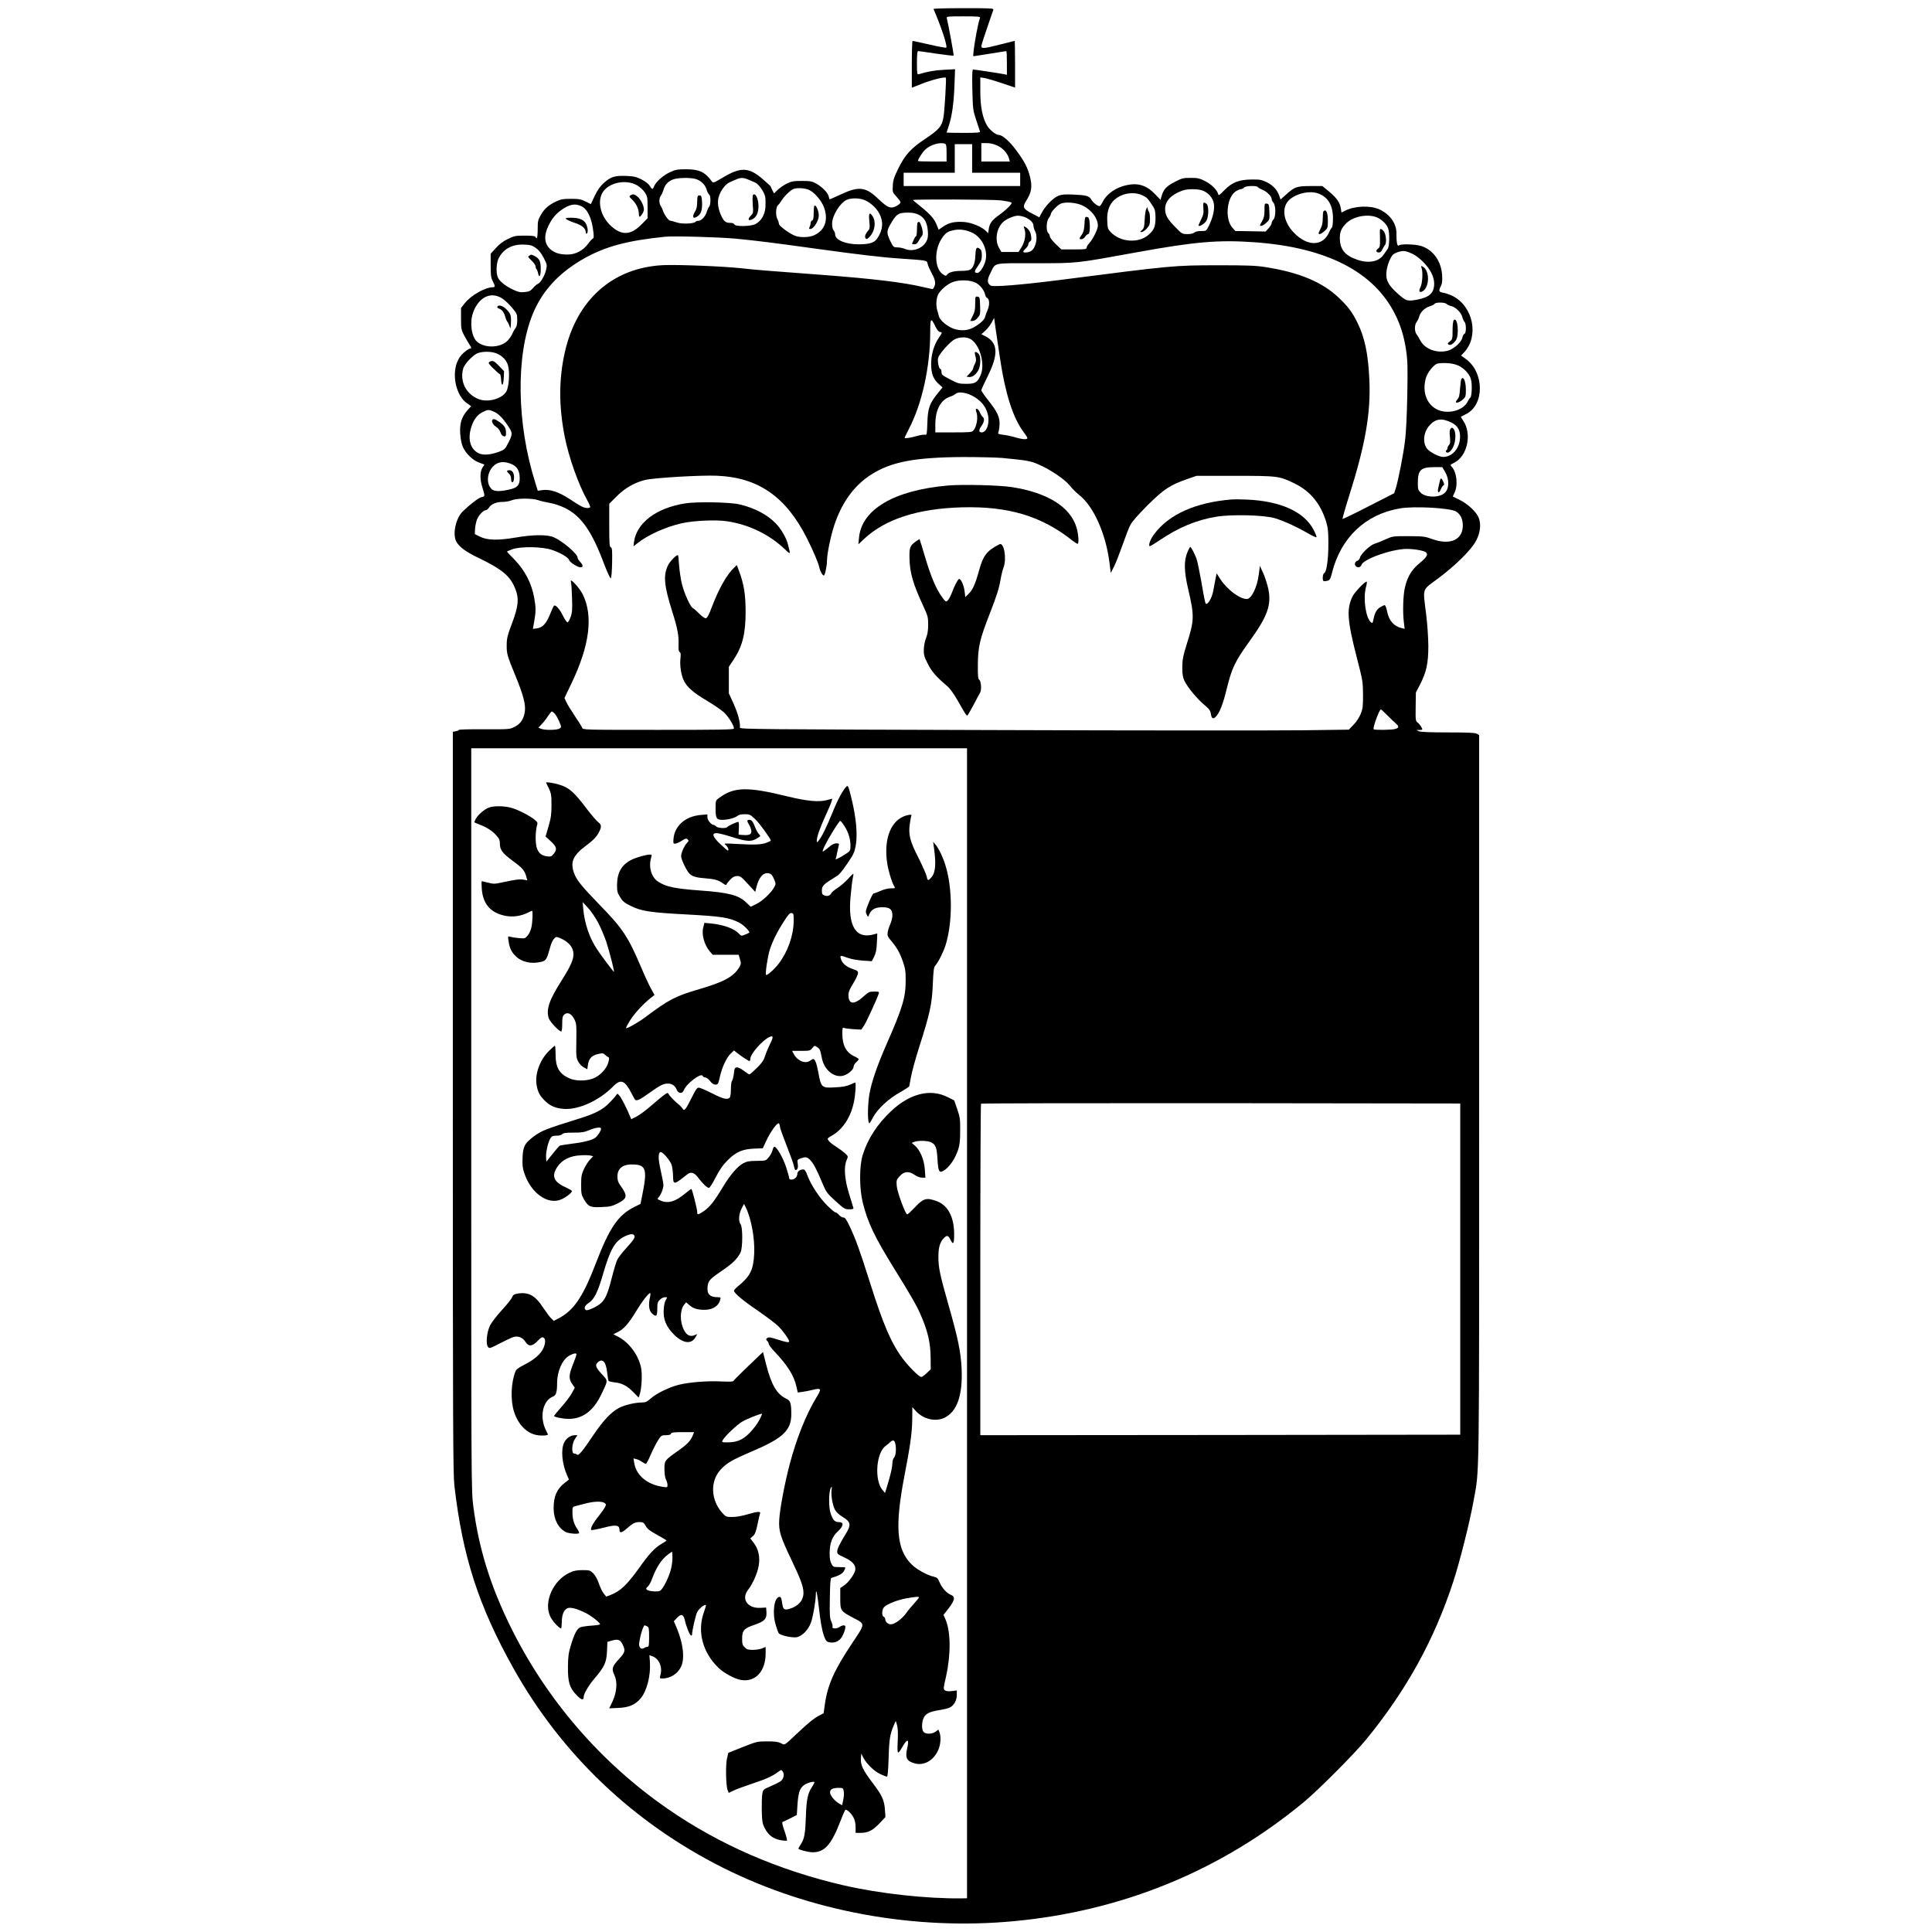 <?xml version="1.0" standalone="no"?>
<!DOCTYPE svg PUBLIC "-//W3C//DTD SVG 20010904//EN"
 "http://www.w3.org/TR/2001/REC-SVG-20010904/DTD/svg10.dtd">
<svg version="1.0" xmlns="http://www.w3.org/2000/svg"
 width="1890pt" height="1890pt" viewBox="0 0 1890 1890"
 preserveAspectRatio="xMidYMid meet">
<g transform="translate(0,1890) scale(0.1,-0.1)"
fill="#000000" stroke="none">
<path d="M9132 18812 c71 -161 139 -365 125 -378 -4 -4 -77 10 -164 30 -87 20
-161 36 -165 36 -5 0 -8 -103 -8 -229 l0 -229 102 40 c94 37 222 69 231 57 6
-7 -12 -319 -23 -383 -14 -89 -43 -124 -174 -211 -145 -96 -202 -159 -268
-293 -42 -86 -52 -115 -54 -168 -4 -63 -3 -66 36 -108 22 -24 40 -48 40 -54 0
-18 -57 -52 -88 -52 -33 0 -60 18 -144 97 -111 104 -181 111 -346 34 -61 -28
-113 -51 -115 -51 -2 0 -7 12 -10 28 -7 35 -62 92 -122 126 -42 23 -59 26
-142 26 -81 0 -101 -4 -146 -26 -29 -14 -68 -42 -89 -61 l-36 -35 -16 31 c-9
17 -16 33 -16 36 0 3 -36 36 -80 74 -134 116 -214 119 -389 14 -90 -53 -95
-55 -108 -37 -65 91 -125 119 -253 118 -82 0 -104 -4 -155 -28 -66 -30 -137
-93 -156 -138 -14 -35 -19 -35 -44 5 -12 20 -43 43 -80 62 -50 25 -74 31 -149
34 -113 4 -151 -8 -217 -67 -39 -35 -62 -68 -91 -128 l-38 -81 -52 26 c-45 22
-66 26 -143 26 -76 0 -99 -4 -145 -26 -74 -35 -115 -71 -150 -133 -27 -46 -30
-60 -30 -138 0 -49 -4 -88 -9 -88 -5 0 -11 6 -13 13 -3 8 -33 12 -104 12 -92
0 -104 -2 -166 -33 -44 -21 -84 -51 -117 -88 l-51 -56 0 -114 c0 -95 3 -122
20 -154 25 -48 25 -60 2 -60 -76 0 -215 -79 -276 -157 l-36 -46 0 -104 c0 -95
2 -108 29 -161 17 -31 39 -70 50 -87 24 -35 26 -45 7 -45 -7 0 -34 -18 -59
-40 -32 -29 -52 -57 -67 -98 -50 -133 -4 -324 96 -395 l43 -30 -39 -44 c-55
-63 -74 -126 -68 -227 4 -51 13 -98 26 -128 29 -66 99 -132 160 -154 l51 -18
-20 -32 c-25 -41 -25 -114 1 -196 26 -82 25 -84 -9 -91 -27 -6 -104 -63 -182
-138 -69 -65 -104 -222 -66 -295 28 -54 94 -103 225 -165 227 -110 306 -176
354 -302 37 -93 29 -169 -32 -332 -46 -122 -53 -150 -53 -215 -1 -86 4 -102
85 -300 75 -182 101 -278 93 -345 -9 -76 -41 -126 -100 -155 -50 -25 -52 -25
-297 -24 -137 1 -248 -2 -248 -6 0 -4 -13 -10 -30 -13 l-30 -6 0 -3620 c0
-3191 2 -3635 15 -3753 80 -695 237 -1179 577 -1787 473 -845 1175 -1513 2052
-1953 852 -427 1869 -614 2846 -522 1064 100 2027 496 2835 1165 139 115 493
470 607 609 395 482 669 977 856 1551 61 186 160 578 196 779 60 333 56 53 56
3937 l0 3562 -22 13 c-17 10 -90 13 -283 13 -176 0 -268 4 -285 12 l-25 12 32
0 c31 1 32 1 18 28 -8 15 -24 35 -36 44 -21 16 -22 23 -20 155 l2 139 40 77
c63 123 82 208 82 378 -1 87 -9 213 -22 315 -32 262 -44 226 117 346 169 126
324 279 371 367 42 80 52 161 27 226 -22 58 -106 136 -189 177 l-65 32 19 41
c33 72 19 196 -27 247 -20 22 -20 21 23 43 129 65 175 283 86 412 -13 20 -23
37 -21 38 2 0 26 13 53 27 180 92 175 411 -9 540 l-43 31 30 31 c148 159 89
450 -113 552 -26 13 -67 27 -89 31 -46 7 -50 18 -25 66 12 24 15 50 12 105 -9
141 -90 252 -210 288 -59 17 -199 20 -215 4 -14 -14 -23 36 -22 113 3 100 -64
194 -170 241 -88 39 -239 33 -332 -14 l-36 -18 -6 39 c-7 57 -41 104 -115 166
l-66 54 -113 0 c-135 0 -159 -8 -238 -80 l-58 -52 -12 36 c-20 58 -61 103
-122 133 -51 25 -69 28 -148 27 -124 -1 -191 -27 -267 -104 -51 -52 -57 -56
-62 -36 -10 39 -66 94 -128 125 -53 27 -72 31 -141 31 -73 0 -85 -3 -157 -41
-82 -42 -109 -73 -128 -142 l-9 -32 -56 58 c-81 84 -163 110 -275 86 -102 -21
-194 -84 -233 -160 -10 -21 -23 -40 -29 -44 -14 -9 -66 30 -86 65 -21 34 -46
41 -178 47 -77 3 -109 1 -142 -12 -49 -19 -127 -98 -163 -166 l-24 -45 -68 36
c-92 47 -99 63 -60 126 53 83 62 139 36 239 -22 87 -59 156 -136 258 -65 87
-134 147 -168 147 -29 0 -90 49 -116 93 -44 76 -65 184 -65 335 l0 135 43 -7
c23 -4 99 -26 170 -50 l127 -43 0 229 c0 125 -2 228 -4 228 -2 0 -65 -16 -140
-35 -157 -40 -186 -43 -186 -17 0 9 25 89 56 177 30 88 58 168 61 178 5 16
-13 17 -292 17 -163 0 -295 -3 -293 -8z m455 -87 c-24 -60 -77 -375 -64 -375
3 0 76 11 161 25 85 14 157 25 160 25 4 0 6 -52 6 -116 l0 -116 -27 6 c-40 8
-289 46 -303 46 -9 0 -11 -49 -8 -197 5 -191 6 -202 38 -298 18 -55 35 -106
37 -112 4 -10 -32 -13 -161 -13 -91 0 -166 2 -166 3 0 2 9 30 20 62 32 93 50
219 57 394 l6 164 -109 -6 c-93 -5 -162 -17 -246 -43 -16 -5 -18 5 -18 110 0
86 3 116 13 116 6 0 86 -11 177 -25 90 -13 167 -22 169 -19 4 4 -51 304 -67
367 -4 16 9 17 163 17 143 0 166 -2 162 -15z m-343 -1231 c13 -5 16 -23 16
-90 l0 -84 -140 0 c-77 0 -140 2 -140 5 0 18 43 85 73 113 48 46 144 74 191
56z m512 -18 c55 -25 99 -74 114 -125 l9 -31 -140 0 -139 0 0 90 0 90 53 0
c34 0 70 -9 103 -24z m-246 -126 l0 -140 235 0 235 0 0 -65 0 -65 -570 0 -570
0 0 65 0 65 250 0 250 0 0 140 0 140 85 0 85 0 0 -140z m-2708 -200 c54 -15
96 -55 110 -103 7 -23 18 -46 25 -50 17 -10 17 -101 0 -119 -7 -7 -18 -32 -25
-55 -13 -43 -52 -83 -81 -83 -10 0 -22 -5 -27 -10 -20 -20 -135 -23 -184 -6
-25 9 -52 16 -61 16 -18 0 -61 59 -74 100 -4 14 -14 34 -21 45 -18 26 -18 76
1 101 8 10 19 36 25 56 14 51 47 86 95 103 47 17 165 19 217 5z m516 -6 c21
-9 51 -22 68 -29 36 -15 91 -93 100 -142 3 -18 4 -62 2 -98 -5 -76 -42 -139
-98 -167 -47 -24 -198 -26 -206 -3 -4 10 -20 15 -44 15 -43 0 -61 16 -89 80
-27 64 -34 121 -21 171 17 62 65 127 108 146 21 9 51 22 67 29 40 18 69 17
113 -2z m-1084 -58 c26 -15 59 -46 74 -68 25 -39 27 -49 27 -147 l0 -106 -56
-57 c-106 -109 -195 -115 -299 -21 -101 90 -139 233 -88 325 57 102 231 139
342 74z m6071 -16 c4 -6 24 -18 46 -27 42 -16 89 -64 89 -90 0 -9 8 -25 17
-36 25 -27 25 -137 1 -164 -10 -11 -18 -27 -18 -36 0 -9 -13 -31 -29 -49 l-30
-33 -148 3 -148 2 -27 30 c-79 86 -58 304 34 360 18 11 40 20 49 20 9 0 22 7
29 15 15 18 125 21 135 5z m-4386 -30 c53 -27 116 -102 141 -166 46 -124 11
-226 -95 -275 -49 -23 -142 -25 -191 -4 -56 23 -154 96 -154 115 0 9 -7 32
-16 49 -19 38 -14 119 8 135 8 6 23 27 35 46 23 38 76 91 108 108 33 18 122
14 164 -8z m3836 -1 c60 -17 112 -74 120 -133 9 -56 -11 -138 -50 -217 -25
-49 -25 -49 -76 -49 -31 0 -56 -6 -65 -15 -10 -9 -35 -15 -67 -15 -52 0 -54 1
-119 68 -78 79 -100 118 -100 178 0 78 59 140 170 180 46 16 134 18 187 3z
m1136 -30 c99 -34 149 -115 149 -246 0 -45 -5 -85 -10 -88 -6 -4 -17 -23 -26
-43 -59 -143 -212 -147 -346 -9 -111 115 -126 262 -33 333 74 56 188 79 266
53z m-1714 -20 c43 -21 50 -28 100 -104 22 -34 26 -51 27 -115 0 -86 -14 -120
-68 -167 -96 -85 -273 -73 -367 23 -31 32 -34 40 -37 110 -7 124 37 206 133
250 66 31 152 32 212 3z m-2737 -40 c61 -18 131 -78 162 -138 42 -81 36 -158
-19 -242 -29 -44 -76 -59 -186 -59 -125 0 -227 43 -227 96 0 14 -7 32 -15 40
-9 10 -15 34 -15 65 0 79 77 205 145 235 37 16 105 18 155 3z m1350 -9 c52 -7
100 -16 105 -21 11 -11 -49 -71 -130 -129 -62 -45 -85 -77 -92 -129 l-6 -42
-26 25 c-41 39 -136 78 -206 84 -92 7 -148 -5 -204 -42 l-49 -33 -17 43 c-23
60 -62 106 -155 181 -44 35 -80 65 -80 66 0 9 782 6 860 -3z m805 -53 c86 -44
145 -123 145 -196 0 -34 -50 -134 -86 -172 -13 -14 -24 -33 -24 -42 0 -15 -14
-17 -124 -17 l-123 0 -57 54 c-31 30 -56 63 -56 74 0 11 -7 25 -15 32 -23 19
-20 115 5 147 11 14 20 32 20 39 0 20 61 85 95 101 47 21 159 12 220 -20z
m-4908 -4 c61 -28 103 -119 118 -254 6 -46 4 -59 -8 -65 -9 -5 -29 -28 -46
-51 -46 -63 -121 -103 -196 -103 -80 0 -128 15 -170 51 -61 54 -67 134 -19
232 33 68 69 112 123 151 79 57 137 69 198 39z m3303 -85 c55 -29 81 -77 87
-161 3 -47 0 -70 -14 -97 -37 -71 -134 -106 -207 -76 -21 9 -56 16 -77 16 -37
0 -40 2 -69 61 -36 74 -37 97 -5 155 62 110 80 123 175 124 49 0 77 -6 110
-22z m1038 -23 c51 -22 82 -54 82 -84 1 -14 7 -37 15 -51 31 -54 11 -161 -36
-194 -24 -17 -79 -22 -79 -8 0 5 11 19 25 32 14 13 25 31 25 41 0 10 7 22 16
27 13 7 16 19 11 52 -5 41 -26 73 -59 91 -15 8 -16 6 -6 -22 17 -48 5 -123
-28 -176 l-30 -48 -84 0 -84 0 -23 40 c-43 76 -25 192 39 252 32 31 107 63
146 63 18 0 49 -7 70 -15z m3447 -4 c47 -22 89 -64 104 -104 17 -44 14 -179
-4 -202 -8 -11 -25 -35 -38 -54 -46 -71 -147 -91 -259 -52 -123 42 -171 102
-171 215 0 60 18 98 65 144 71 68 216 93 303 53z m-3972 -144 c93 -39 156
-153 142 -256 -8 -61 -56 -141 -84 -141 -33 0 -32 15 7 70 31 44 37 62 37 102
0 38 -5 53 -20 64 -31 23 -40 11 -43 -62 -3 -81 -23 -131 -58 -145 -14 -5 -51
-9 -82 -9 -69 0 -120 -13 -136 -36 -12 -15 -15 -15 -40 1 -89 59 -90 254 -1
370 31 41 52 53 108 64 54 11 110 4 170 -22z m-2303 -62 c198 -19 388 -43 768
-96 435 -60 661 -87 847 -99 262 -18 252 -16 260 -53 4 -18 23 -59 41 -93 40
-72 42 -110 9 -152 -1 -1 -40 7 -86 18 -196 47 -498 83 -984 120 -565 42 -674
51 -805 66 -178 19 -626 37 -765 30 -492 -25 -845 -339 -960 -854 -59 -263
-59 -529 0 -827 41 -204 133 -463 221 -621 19 -33 31 -64 27 -67 -11 -12 -53
-8 -84 9 -17 8 -70 41 -118 73 -103 68 -190 96 -262 87 l-48 -7 -25 81 c-182
573 -191 1242 -24 1649 94 228 258 405 503 543 208 117 420 174 790 212 85 9
538 -4 695 -19z m5075 -35 c702 -51 1165 -288 1373 -705 54 -107 88 -219 108
-356 14 -96 16 -165 11 -434 -4 -195 -12 -369 -22 -445 -16 -133 -65 -383 -90
-465 l-16 -50 -250 -128 c-138 -71 -253 -126 -256 -124 -2 3 27 106 66 229
158 499 212 809 197 1134 -12 255 -45 412 -117 558 -51 103 -92 158 -183 244
-161 153 -388 248 -716 299 -95 15 -176 18 -465 18 -435 -1 -435 -1 -1555
-145 -371 -47 -643 -69 -668 -54 -37 23 -37 58 -2 125 52 103 11 94 433 94
422 0 393 -3 987 105 581 106 809 125 1165 100z m-7034 -55 c30 -21 53 -50 78
-98 33 -65 34 -70 23 -117 -13 -57 -55 -128 -80 -137 -9 -3 -31 -21 -47 -41
-26 -29 -39 -35 -82 -39 -43 -5 -63 0 -115 24 -73 34 -136 85 -149 122 -19 49
-13 147 13 192 49 88 132 131 245 126 61 -2 78 -7 114 -32z m8579 -59 c24 -11
69 -45 100 -76 72 -72 110 -147 110 -214 0 -90 -45 -134 -161 -156 -102 -20
-113 -16 -195 57 -93 84 -119 132 -111 212 5 56 30 127 59 164 18 24 87 47
123 40 17 -3 50 -15 75 -27z m-4275 -282 c43 -22 83 -73 92 -116 3 -15 11 -29
19 -32 24 -9 27 -70 6 -117 -11 -24 -22 -56 -26 -71 -7 -29 -58 -74 -123 -107
-60 -30 -144 -29 -209 4 -61 30 -112 79 -120 114 -3 14 -10 39 -15 55 -14 45
-11 114 7 152 23 48 94 108 151 127 65 22 165 18 218 -9z m-4633 -153 c25 -16
69 -57 97 -91 48 -58 51 -64 51 -119 0 -41 -5 -65 -18 -82 -10 -13 -24 -38
-31 -56 -7 -18 -28 -47 -46 -66 -69 -71 -223 -76 -299 -9 -54 49 -73 187 -38
284 55 152 173 209 284 139z m9240 -55 c8 -7 29 -17 47 -21 41 -9 97 -65 106
-106 4 -18 14 -39 21 -47 19 -18 19 -111 0 -118 -8 -3 -17 -19 -20 -36 -9 -45
-82 -111 -140 -128 -108 -30 -228 14 -272 100 -13 25 -29 51 -35 58 -22 26
-23 91 -2 120 11 15 23 39 26 54 11 43 55 87 100 100 23 7 46 18 50 25 11 18
102 17 119 -1z m-4367 -547 c50 -330 123 -558 220 -694 54 -74 54 -75 30 -81
-14 -3 -56 4 -97 16 -40 12 -96 24 -126 27 -44 5 -52 9 -46 22 4 9 10 42 12
74 5 73 -21 129 -113 244 -36 45 -65 87 -65 95 0 7 27 67 60 133 110 219 104
332 -21 396 l-39 19 39 35 c21 19 49 55 62 80 l24 45 17 -122 c10 -68 29 -198
43 -289z m-635 328 c18 -36 32 -53 47 -55 22 -3 22 -5 -12 -55 -49 -72 -76
-164 -76 -259 0 -93 21 -148 75 -195 l36 -33 -46 -57 c-80 -98 -98 -148 -102
-289 -4 -112 -5 -121 -22 -117 -10 3 -42 -2 -72 -10 -74 -21 -128 -29 -128
-20 0 4 18 42 40 84 131 251 210 612 210 954 0 135 7 142 50 52z m339 -121
c95 -50 153 -251 102 -361 -31 -68 -52 -80 -140 -80 -70 0 -82 4 -158 44 -75
39 -83 46 -83 72 0 16 -4 29 -10 29 -15 0 -31 77 -23 109 11 39 115 156 161
181 44 23 112 26 151 6z m-4638 -141 c59 -21 104 -67 119 -121 19 -69 9 -212
-18 -256 -44 -71 -179 -107 -268 -73 -124 47 -188 173 -153 299 14 49 103 141
150 154 52 15 122 14 170 -3z m9388 -111 c68 -20 135 -84 151 -146 13 -45 8
-166 -6 -177 -5 -3 -19 -24 -30 -46 -27 -49 -89 -84 -165 -92 -181 -18 -295
139 -240 330 16 54 80 134 114 140 50 10 127 6 176 -9z m-4733 -303 c105 -53
163 -138 164 -240 0 -67 -29 -121 -66 -121 -30 0 -31 22 -5 59 29 41 35 75 16
91 -9 7 -22 28 -30 47 -17 40 -50 48 -35 7 21 -53 6 -147 -28 -186 -13 -16
-36 -18 -194 -18 l-178 0 0 79 c0 142 53 241 146 271 21 7 45 19 52 27 23 23
95 16 158 -16z m-4671 -160 c44 -20 84 -61 139 -144 42 -63 42 -76 -6 -168
-26 -51 -34 -59 -85 -78 -82 -31 -159 -37 -203 -14 -75 39 -103 126 -76 233
21 83 60 140 116 168 53 27 63 27 115 3z m9366 -106 c59 -31 83 -71 82 -141
-1 -107 -75 -194 -165 -194 -42 0 -135 49 -160 83 -43 60 -32 159 25 224 60
68 122 76 218 28z m-4396 -345 c246 -24 275 -29 353 -63 115 -49 260 -147 307
-207 22 -28 64 -70 93 -93 140 -110 259 -377 295 -657 l13 -105 31 60 c17 33
54 128 83 210 29 83 63 172 77 198 15 31 76 101 167 192 160 159 221 199 386
257 l95 33 375 0 c423 0 434 -1 589 -77 149 -74 248 -194 303 -368 19 -64 23
-96 23 -220 0 -154 -18 -278 -41 -287 -15 -6 -20 -68 -6 -77 5 -3 21 -2 37 2
24 7 30 16 46 81 87 342 326 569 661 627 142 25 500 5 554 -31 42 -27 64 -74
64 -136 0 -141 -125 -196 -301 -132 -68 25 -86 27 -229 28 -153 0 -156 0 -225
-31 -38 -18 -88 -37 -110 -44 -44 -15 -132 -98 -141 -135 -3 -13 -14 -27 -24
-30 -24 -8 -33 -34 -19 -51 19 -23 49 -16 59 12 22 57 300 154 441 154 73 0
166 -16 187 -32 25 -21 11 -48 -57 -104 -81 -66 -122 -134 -147 -240 -18 -77
-23 -234 -11 -338 l8 -68 -28 7 c-79 19 -126 73 -144 166 -6 32 -17 59 -23 59
-6 0 -26 -9 -44 -20 -35 -21 -55 -59 -67 -123 -6 -32 -9 -36 -23 -25 -52 43
-79 235 -49 346 8 28 11 52 6 52 -19 0 -116 -102 -137 -143 -60 -121 -53 -233
39 -592 60 -232 62 -244 63 -370 0 -114 -2 -137 -23 -189 -14 -35 -42 -78 -70
-106 l-46 -48 -455 -6 c-250 -3 -1591 -3 -2980 2 -2365 7 -2525 8 -2522 24 7
42 -20 143 -62 235 l-46 100 0 130 0 130 44 66 c89 133 120 256 120 472 0 170
-17 273 -64 398 l-22 59 -25 -24 c-71 -66 -150 -204 -218 -383 -28 -75 -47
-111 -59 -113 -10 -2 -36 15 -64 43 -25 26 -54 51 -64 56 -26 14 -84 143 -108
239 -11 47 -23 129 -27 183 -3 53 -8 97 -11 97 -19 0 -76 -59 -96 -98 -49 -98
-40 -200 38 -448 54 -169 67 -241 64 -328 -2 -49 1 -69 11 -75 11 -7 12 -23 7
-67 -7 -69 8 -163 36 -217 31 -61 95 -116 222 -191 64 -38 139 -89 166 -113
44 -40 100 -129 100 -160 0 -11 -138 -13 -739 -13 -738 0 -740 0 -746 21 -4
11 -36 63 -72 115 -35 53 -73 114 -83 136 l-18 40 68 142 c179 373 215 662
110 873 -33 65 -128 167 -115 123 4 -14 9 -86 11 -160 4 -111 1 -144 -13 -184
-10 -27 -23 -51 -30 -54 -7 -2 -28 27 -47 67 -33 65 -70 106 -86 96 -4 -3 -22
-40 -39 -84 -38 -93 -73 -130 -128 -138 l-40 -5 13 73 c17 94 17 136 0 230
-26 146 -92 271 -198 380 -38 38 -68 70 -68 73 0 2 24 13 53 23 82 29 289 26
385 -6 82 -27 162 -74 169 -99 5 -22 83 -72 112 -72 28 0 27 21 -4 54 -14 15
-25 33 -25 41 0 36 -143 159 -230 198 -63 29 -204 28 -378 -2 -171 -29 -275
-27 -347 9 l-50 25 2 50 c2 28 10 69 19 92 15 42 64 93 89 93 7 0 20 12 30 26
22 34 72 54 133 54 27 0 67 7 88 16 50 21 204 21 259 1 22 -8 73 -20 114 -27
46 -8 102 -27 151 -51 157 -79 260 -226 380 -547 30 -78 59 -141 64 -139 7 2
12 58 14 151 2 124 0 147 -13 152 -13 5 -15 37 -15 216 l0 210 73 73 c81 81
176 135 279 160 89 21 546 48 703 41 403 -17 674 -205 879 -612 60 -119 112
-241 121 -285 8 -37 31 -79 44 -79 11 0 31 93 31 145 0 65 37 245 72 349 74
221 192 384 355 490 198 128 428 172 903 175 151 0 324 -4 385 -9z m-4801 -60
c56 -25 79 -64 80 -137 1 -70 -24 -96 -106 -113 -90 -20 -142 -18 -167 4 -65
59 -43 195 41 246 42 26 93 25 152 0z m9132 -75 c44 -75 42 -167 -4 -208 -53
-48 -185 -46 -234 3 -25 25 -28 35 -28 93 0 129 27 156 157 157 l82 0 27 -45z
m-565 -2382 c32 -32 69 -68 83 -80 33 -28 33 -41 0 -53 -27 -11 -207 -14 -216
-4 -12 11 55 194 71 194 3 0 31 -26 62 -57z m-8144 15 c12 -13 31 -47 44 -77
22 -52 22 -54 4 -67 -22 -17 -141 -19 -181 -4 l-27 11 34 37 c20 20 47 56 62
80 15 23 31 42 35 42 5 0 18 -10 29 -22z m4033 -5963 l0 -5625 -52 -1 c-344
-4 -800 46 -1153 127 -638 147 -1217 398 -1725 750 -654 452 -1185 1068 -1535
1779 -199 404 -313 773 -365 1181 -20 152 -20 224 -20 3784 l0 3630 2425 0
2425 0 0 -5625z m4825 530 l0 -1620 -2347 -3 -2348 -2 0 1618 c0 890 3 1622 7
1625 3 4 1060 6 2347 5 l2341 -3 0 -1620z"/>
<path d="M6827 16984 c-4 -4 -7 -32 -7 -63 0 -38 -6 -66 -20 -89 -34 -56 -20
-80 26 -47 32 22 45 65 42 136 -2 48 -7 65 -18 67 -9 1 -19 0 -23 -4z"/>
<path d="M7365 16990 c-3 -6 -4 -47 -1 -92 6 -78 5 -83 -20 -109 -34 -35 -24
-55 16 -34 41 21 60 64 60 130 0 73 -34 138 -55 105z"/>
<path d="M6168 16989 c-16 -9 -14 -14 21 -47 37 -36 61 -89 61 -139 0 -13 3
-23 6 -23 14 0 43 47 43 70 1 37 -33 104 -64 128 -31 24 -42 26 -67 11z"/>
<path d="M12370 16844 c0 -54 -5 -76 -25 -111 -23 -38 -24 -43 -8 -43 10 0 33
14 51 31 32 29 33 31 30 107 -3 71 -5 77 -25 80 -22 3 -23 0 -23 -64z"/>
<path d="M7960 16820 c0 -54 -4 -72 -15 -76 -8 -4 -15 -15 -15 -26 0 -11 -5
-28 -10 -39 -9 -16 -7 -19 9 -19 30 0 81 82 81 131 0 42 -23 99 -40 99 -6 0
-10 -31 -10 -70z"/>
<path d="M11772 16863 c4 -47 1 -65 -23 -112 -15 -30 -26 -57 -24 -59 12 -12
65 24 79 53 22 46 21 144 -1 161 -31 23 -36 16 -31 -43z"/>
<path d="M12947 16833 c-4 -3 -7 -34 -7 -68 0 -45 -6 -74 -24 -108 -20 -40
-21 -47 -7 -47 9 0 31 14 49 30 31 28 32 33 32 103 0 78 -18 116 -43 90z"/>
<path d="M11213 16855 c-6 -11 -13 -58 -15 -104 -4 -72 -8 -87 -28 -103 -21
-17 -21 -18 -2 -18 11 0 34 16 51 35 27 31 31 43 31 93 0 32 -4 62 -9 68 -5 5
-11 18 -13 29 l-4 20 -11 -20z"/>
<path d="M8504 16737 c7 -64 5 -75 -13 -96 -27 -31 -36 -60 -21 -75 8 -8 18
-3 40 21 51 57 62 147 24 201 -28 41 -37 26 -30 -51z"/>
<path d="M10609 16707 c-3 -55 -10 -80 -27 -104 -27 -38 -27 -43 -2 -43 11 0
27 11 36 25 9 14 23 25 30 25 22 0 20 156 -2 164 -29 11 -32 6 -35 -67z"/>
<path d="M5540 16756 c8 -7 45 -24 82 -36 70 -22 108 -55 108 -92 0 -11 5 -16
10 -13 14 9 12 50 -4 89 -18 44 -67 66 -147 66 -54 0 -61 -2 -49 -14z"/>
<path d="M8977 16723 c-4 -3 -7 -35 -7 -70 0 -34 -4 -63 -8 -63 -4 0 -14 -15
-22 -32 -7 -18 -15 -36 -18 -40 -2 -5 8 -8 22 -8 19 0 30 9 42 32 9 18 23 39
31 47 16 15 12 61 -9 114 -10 27 -19 33 -31 20z"/>
<path d="M13499 16648 c-1 -7 0 -47 1 -89 1 -69 -1 -78 -20 -92 -25 -17 -19
-37 11 -37 12 0 24 11 31 28 7 15 18 35 26 44 20 23 11 111 -13 138 -21 23
-35 26 -36 8z"/>
<path d="M5178 16399 c-16 -9 -14 -14 22 -48 22 -21 40 -47 40 -59 0 -11 4
-23 9 -26 4 -3 11 -19 14 -36 11 -55 27 -32 27 38 0 75 -13 103 -60 127 -34
17 -30 17 -52 4z"/>
<path d="M13907 16278 c14 -41 8 -150 -11 -187 -21 -40 -10 -60 23 -39 67 42
68 202 0 239 -19 10 -20 9 -12 -13z"/>
<path d="M9540 15930 c0 -57 -5 -83 -25 -121 l-24 -49 24 0 c14 0 34 12 49 31
25 29 27 37 24 118 -3 81 -4 86 -25 89 -22 3 -23 0 -23 -68z"/>
<path d="M4865 15900 c-3 -6 2 -13 12 -17 33 -11 53 -36 64 -77 6 -23 17 -48
24 -56 7 -8 16 -28 21 -45 8 -26 9 -23 12 30 4 78 -1 95 -43 138 -35 36 -77
49 -90 27z"/>
<path d="M14222 15768 c-7 -7 -12 -46 -12 -99 0 -83 -1 -89 -27 -109 -22 -17
-24 -23 -13 -30 18 -11 42 2 69 36 39 49 22 241 -17 202z"/>
<path d="M9537 15454 c-2 -2 0 -22 6 -42 8 -31 7 -45 -6 -72 -10 -18 -17 -38
-17 -45 0 -7 -15 -27 -32 -46 l-33 -34 24 -3 c31 -5 71 25 93 69 20 37 24 119
8 148 -10 19 -34 33 -43 25z"/>
<path d="M4788 15360 c-14 -9 -9 -18 38 -65 31 -30 59 -55 64 -55 5 0 10 -24
12 -52 4 -76 22 -65 26 14 l3 67 -49 51 c-49 51 -64 57 -94 40z"/>
<path d="M14295 15191 c-3 -6 -8 -47 -12 -93 -4 -64 -10 -88 -26 -105 -39 -44
10 -42 57 2 24 22 26 31 26 97 -1 81 -24 132 -45 99z"/>
<path d="M4816 14792 c-10 -17 7 -48 37 -67 19 -12 37 -35 43 -55 8 -23 19
-36 33 -38 18 -3 21 2 21 33 0 48 -13 70 -62 105 -42 30 -63 37 -72 22z"/>
<path d="M14190 14705 c-9 -11 -11 -33 -6 -79 5 -51 3 -67 -9 -79 -8 -9 -15
-22 -15 -31 0 -8 -5 -18 -11 -22 -7 -4 -8 -9 0 -17 19 -19 58 19 76 74 19 58
16 132 -7 156 -13 12 -16 12 -28 -2z"/>
<path d="M9268 14150 c-525 -47 -841 -235 -865 -513 l-6 -62 55 52 c208 195
527 298 958 310 451 12 775 -84 1073 -319 27 -21 53 -38 58 -38 16 0 10 96
-11 163 -62 200 -284 338 -632 392 -122 19 -489 28 -630 15z"/>
<path d="M12050 14014 c-350 -28 -610 -143 -756 -335 -38 -49 -61 -109 -48
-122 3 -3 48 24 100 59 183 124 358 197 552 229 149 25 466 17 572 -14 87 -26
210 -82 323 -147 43 -25 82 -43 85 -39 4 3 -8 35 -27 71 -92 178 -324 283
-656 297 -55 2 -120 3 -145 1z"/>
<path d="M6699 13975 c-281 -45 -472 -191 -497 -378 l-5 -42 34 27 c104 84
276 162 438 199 114 26 332 36 441 20 211 -31 408 -125 558 -265 70 -65 67
-68 40 39 -15 62 -66 150 -118 204 -84 87 -208 152 -357 187 -96 22 -420 28
-534 9z"/>
<path d="M8962 13605 c-59 -41 -67 -60 -65 -158 2 -149 34 -258 137 -480 42
-91 46 -105 46 -177 0 -57 -6 -94 -21 -132 -12 -31 -21 -78 -22 -113 -1 -52 5
-71 40 -140 39 -77 79 -123 195 -222 20 -17 64 -78 96 -135 75 -132 85 -148
94 -148 4 0 31 46 60 101 29 56 59 111 66 123 16 26 10 115 -9 127 -11 6 -14
39 -13 146 1 173 19 250 113 491 75 193 94 254 111 352 6 36 18 84 27 107 33
88 5 251 -39 229 -126 -65 -159 -107 -202 -263 -36 -129 -61 -184 -100 -222
l-33 -32 -7 58 c-7 61 -39 128 -56 118 -13 -8 -45 -70 -70 -138 -11 -30 -29
-62 -39 -71 -18 -16 -20 -15 -55 33 -58 78 -110 202 -166 391 -29 96 -53 176
-54 176 0 1 -16 -8 -34 -21z"/>
<path d="M11618 13503 c-38 -85 -36 -191 7 -373 60 -257 59 -298 -17 -536 -34
-109 -41 -143 -42 -219 0 -72 4 -99 21 -135 28 -61 125 -178 195 -236 46 -38
58 -55 63 -86 8 -46 20 -55 44 -34 39 35 74 122 112 279 50 203 80 265 219
459 180 249 219 357 188 514 -9 44 -31 113 -49 154 l-34 74 -11 -85 c-16 -125
-72 -239 -117 -239 -69 0 -193 93 -258 193 l-37 58 -11 -53 c-6 -29 -16 -81
-22 -116 -11 -61 -42 -122 -65 -129 -13 -4 -15 4 -54 228 -16 91 -36 187 -45
213 -16 46 -53 116 -62 116 -2 0 -14 -21 -25 -47z"/>
<path d="M4960 14292 c0 -5 9 -17 20 -27 13 -11 20 -31 20 -52 0 -43 24 -40
28 3 5 48 -13 84 -43 84 -14 0 -25 -4 -25 -8z"/>
<path d="M14085 14193 c-4 -16 -10 -45 -15 -66 -11 -49 6 -59 25 -14 8 20 20
37 26 39 9 3 9 12 -2 36 -17 39 -27 40 -34 5z"/>
<path d="M5342 11243 c52 -103 53 -106 53 -218 0 -92 -5 -126 -29 -209 l-29
-99 51 -47 c59 -54 64 -79 28 -124 -22 -26 -29 -28 -66 -23 -77 10 -110 63
-110 179 0 40 5 91 11 113 11 38 10 41 -22 67 -42 35 -149 91 -218 113 -66 21
-172 24 -225 6 -45 -15 -111 -72 -132 -112 -8 -16 -14 -30 -14 -32 0 -2 21
-12 48 -22 72 -27 127 -62 166 -106 29 -31 36 -47 36 -80 0 -62 23 -94 123
-168 99 -73 119 -96 135 -155 l11 -38 -39 7 c-37 6 -71 2 -216 -29 -63 -14
-77 -14 -128 -1 -31 8 -60 15 -63 15 -3 0 -3 -33 0 -74 11 -152 89 -239 236
-266 71 -13 149 -1 213 31 21 11 40 19 43 19 9 0 5 -107 -6 -160 -6 -28 -22
-64 -37 -82 -25 -29 -28 -30 -86 -25 -34 3 -72 9 -85 13 -23 7 -24 6 -16 -42
10 -68 27 -105 68 -146 60 -60 155 -81 252 -57 48 12 54 23 89 149 8 31 24 65
36 77 19 21 22 21 57 7 86 -36 133 -92 133 -158 0 -55 -29 -120 -113 -253
-126 -198 -157 -289 -128 -376 12 -34 100 -127 121 -127 6 0 10 29 10 73 0 62
3 77 20 92 31 28 70 10 98 -45 21 -42 22 -55 20 -210 -3 -150 -1 -169 18 -204
11 -22 35 -47 55 -58 l34 -18 7 46 c9 60 38 90 99 103 43 10 51 9 68 -8 10
-10 24 -20 32 -23 10 -3 10 -13 -1 -54 -18 -64 -87 -134 -155 -157 -68 -24
-169 -22 -225 4 -99 45 -135 106 -135 232 0 48 -3 87 -7 87 -4 0 -30 -23 -59
-52 -90 -89 -139 -230 -119 -336 12 -65 28 -97 75 -145 54 -55 108 -79 192
-85 147 -9 347 83 483 222 72 74 113 58 177 -68 14 -28 30 -56 35 -63 14 -17
47 -2 141 66 102 73 137 91 179 91 42 0 72 -20 88 -60 16 -40 56 -42 70 -4 24
63 170 173 184 139 3 -8 14 -15 25 -15 11 0 32 -16 47 -35 18 -24 34 -35 53
-35 25 0 27 5 44 79 21 93 64 185 107 226 l30 29 28 -22 c40 -33 115 -82 124
-82 4 0 8 11 8 23 0 45 115 177 182 210 46 22 47 5 7 -74 -17 -35 -38 -86 -46
-113 -12 -39 -30 -65 -79 -113 -35 -35 -67 -63 -73 -63 -5 0 -30 16 -56 36
-28 21 -55 34 -68 32 -19 -3 -23 -11 -28 -61 -4 -32 -12 -64 -18 -70 -6 -6
-11 -43 -11 -82 0 -42 -5 -76 -12 -83 -23 -23 -66 -12 -173 43 -59 30 -117 55
-129 55 -18 0 -31 -20 -71 -101 -57 -114 -72 -132 -87 -105 -6 10 -20 25 -31
35 -37 29 -93 85 -104 105 -10 19 -12 18 -44 -4 -19 -13 -75 -60 -126 -104
-50 -44 -116 -93 -145 -108 l-53 -27 -9 22 c-28 71 -86 186 -105 207 -21 25
-22 25 -34 5 -7 -11 -37 -45 -68 -76 -63 -64 -136 -102 -279 -147 -358 -112
-385 -123 -470 -188 -77 -59 -94 -92 -98 -198 -3 -74 0 -103 18 -155 65 -195
232 -311 361 -254 53 24 111 71 103 84 -3 5 -34 22 -68 38 -110 50 -133 109
-73 197 45 68 124 107 224 112 40 3 85 1 99 -2 l27 -7 -31 -32 c-17 -18 -43
-59 -59 -92 -24 -52 -28 -72 -28 -155 0 -86 3 -99 28 -143 43 -72 61 -80 171
-75 84 3 103 8 163 38 92 48 95 72 18 179 -18 25 -25 47 -25 81 0 86 58 126
173 118 104 -8 118 -56 75 -274 l-22 -111 -60 -30 c-158 -78 -244 -203 -377
-551 -128 -334 -218 -465 -372 -543 l-39 -20 -25 23 c-14 13 -49 60 -79 105
-77 119 -141 155 -247 139 -38 -6 -47 -12 -58 -37 -6 -17 -52 -74 -101 -127
-49 -53 -100 -120 -114 -148 -32 -65 -43 -179 -21 -209 15 -19 17 -18 118 34
56 29 116 57 133 62 45 13 91 -6 116 -47 31 -49 66 -47 119 8 34 36 44 41 59
32 12 -8 16 -21 14 -45 -9 -83 -75 -155 -200 -218 -59 -30 -82 -47 -90 -68
-43 -109 -49 -277 -15 -388 39 -126 121 -213 221 -233 43 -9 112 -6 112 5 0 2
-9 21 -19 41 -66 130 -32 292 70 331 29 10 39 45 39 136 1 112 51 225 118 263
41 23 72 29 72 13 0 -5 -14 -45 -31 -88 -45 -111 -47 -148 -14 -198 l28 -40
-27 -50 c-14 -28 -60 -89 -101 -135 -41 -47 -75 -88 -75 -91 0 -12 87 -29 144
-29 137 0 242 79 319 241 67 139 67 129 3 198 -59 65 -67 88 -38 114 46 42 80
6 91 -96 5 -41 11 -79 14 -85 4 -5 31 -12 60 -15 71 -7 123 -34 185 -98 l50
-51 12 38 c18 63 24 193 11 256 -26 123 -116 245 -223 301 l-48 25 45 22 c57
28 108 86 180 206 55 92 118 174 135 174 4 0 4 -17 -1 -37 -17 -74 -11 -132
16 -158 42 -43 55 -34 55 40 0 57 3 69 25 90 13 14 36 25 50 25 25 0 25 0 9
-25 -10 -15 -19 -54 -21 -93 -7 -95 22 -167 96 -243 89 -91 172 -103 214 -32
l18 32 -30 -12 c-42 -15 -75 2 -101 54 -40 77 -39 192 1 243 l21 26 34 -29
c37 -33 83 -46 155 -44 73 2 130 39 144 96 7 25 5 27 -22 27 -82 0 -111 32
-100 112 7 51 25 70 148 153 98 67 140 109 173 172 22 43 23 248 1 277 -23 30
-18 98 9 152 l24 47 15 -29 c55 -108 92 -306 85 -457 -8 -161 -39 -223 -161
-322 -20 -16 -37 -35 -37 -41 0 -23 90 -99 234 -196 81 -56 170 -123 197 -149
45 -43 109 -133 109 -151 0 -14 -31 -9 -116 19 -68 22 -85 24 -98 14 -14 -11
-14 -15 -1 -28 8 -8 15 -21 15 -29 0 -9 24 -41 53 -72 133 -140 194 -238 219
-350 l12 -54 45 6 c25 3 71 12 102 20 83 20 88 11 38 -70 -102 -167 -197 -404
-264 -659 -50 -190 -96 -437 -102 -540 -7 -112 11 -168 122 -400 89 -187 115
-258 115 -317 0 -74 -52 -133 -138 -157 -46 -13 -60 -5 -67 37 -12 76 -15 83
-33 80 -51 -9 -69 -162 -32 -279 11 -35 23 -70 28 -76 14 -21 132 -47 177 -39
52 10 114 74 138 143 21 57 46 206 48 273 1 38 2 41 9 19 4 -15 13 -73 19
-130 18 -160 32 -239 53 -296 16 -43 24 -53 48 -58 45 -10 87 3 114 36 23 27
46 85 46 117 0 17 -32 15 -56 -3 -26 -20 -78 -20 -70 0 3 8 -2 32 -12 53 -15
32 -17 66 -14 230 2 140 6 194 15 196 72 21 109 41 122 66 8 16 15 31 15 35 0
3 -27 5 -60 5 -57 0 -60 1 -77 33 -12 22 -17 53 -17 102 1 100 25 164 79 213
58 53 63 92 12 92 -42 0 -60 20 -82 88 -20 60 -18 213 3 247 11 17 12 15 7
-20 -7 -52 9 -148 33 -194 12 -23 39 -48 78 -72 77 -47 82 -76 28 -164 -60
-96 -84 -147 -84 -174 0 -22 10 -30 66 -55 82 -37 118 -77 111 -123 -7 -42
-65 -123 -112 -154 l-35 -24 0 -101 c0 -121 3 -125 126 -190 122 -64 122 -51
-14 -255 -172 -258 -236 -402 -263 -593 l-12 -86 -41 -21 c-51 -26 -107 -72
-216 -174 -133 -126 -121 -118 -161 -98 -26 14 -58 18 -134 18 -98 0 -103 -2
-240 -56 l-140 -56 -13 -54 c-15 -63 -11 -269 6 -311 l11 -27 48 23 c26 13
107 42 178 66 138 46 199 73 254 114 34 25 35 25 48 6 20 -28 8 -77 -24 -97
-14 -10 -58 -31 -97 -48 -69 -30 -71 -31 -79 -75 -4 -25 -6 -99 -5 -165 3
-105 7 -126 29 -169 34 -67 81 -103 153 -117 32 -6 61 -8 64 -4 4 3 -7 45 -23
92 -23 65 -27 87 -17 91 7 2 41 18 75 35 l62 32 6 96 c8 117 21 161 59 192 27
23 96 44 107 34 2 -3 -7 -23 -22 -45 -43 -65 -56 -125 -61 -287 -6 -172 -15
-225 -50 -277 -13 -21 -24 -39 -24 -42 0 -10 98 -36 139 -36 119 0 184 74 276
313 20 53 41 99 45 102 13 8 60 -35 80 -76 13 -24 20 -58 20 -94 l0 -55 50 0
c73 0 117 23 184 93 l58 62 -5 70 c-6 95 -28 142 -120 263 -95 125 -119 175
-115 240 l3 47 23 -43 c33 -61 104 -129 165 -158 29 -13 57 -24 63 -24 8 0 13
57 17 182 5 183 14 237 52 323 l18 40 12 -40 c8 -27 11 -79 7 -159 -6 -134 -2
-138 48 -51 47 81 66 74 45 -17 -22 -95 -5 -127 75 -149 89 -23 181 28 226
126 26 54 32 134 14 180 l-10 26 -26 -20 c-32 -25 -96 -28 -118 -5 -21 20 -21
96 0 139 19 42 59 61 155 76 41 6 87 18 102 26 40 20 67 70 67 122 l0 44 -49
-6 c-33 -4 -55 -1 -67 7 -17 13 -16 19 11 137 48 216 46 439 -6 558 l-19 44
27 34 c84 104 95 142 44 162 -41 17 -87 68 -110 123 -16 38 -25 47 -53 53 -64
13 -173 73 -221 122 -148 148 -165 371 -67 878 54 278 72 407 74 535 l1 125
33 -37 c72 -80 190 -109 277 -69 127 59 184 219 172 484 -8 162 -34 291 -127
617 -86 303 -100 369 -100 476 0 90 15 142 52 181 30 32 45 29 65 -13 29 -59
38 -42 37 64 -3 166 -65 277 -179 315 -95 33 -123 24 -210 -69 -34 -35 -65
-64 -70 -64 -18 1 -99 222 -103 281 -4 53 -2 59 30 94 43 47 89 51 145 12 23
-16 52 -27 72 -27 l34 0 -6 81 c-6 94 -47 190 -98 233 l-30 26 26 10 c39 15
132 12 165 -5 44 -23 54 -50 61 -163 7 -131 18 -145 75 -104 50 37 100 113
127 195 16 49 20 88 20 187 1 113 -2 133 -29 210 l-29 85 -65 33 c-168 85
-369 35 -551 -136 -137 -128 -232 -275 -280 -432 -33 -107 -33 -322 0 -460 49
-199 114 -337 321 -670 142 -229 207 -341 239 -415 77 -172 104 -288 105 -440
l1 -110 -39 -37 c-22 -21 -45 -38 -53 -38 -22 0 -120 97 -183 181 -112 150
-190 332 -319 741 -100 316 -139 424 -196 545 -34 73 -48 93 -64 93 -12 0 -31
11 -43 25 -12 14 -28 25 -35 25 -7 0 -44 30 -81 68 -75 73 -161 204 -194 295
-15 42 -26 57 -40 57 -32 0 -58 -19 -58 -44 0 -13 -8 -30 -18 -39 -23 -21 -62
-22 -62 -2 0 8 -13 57 -30 108 -29 90 -93 202 -115 199 -5 0 -14 -16 -18 -35
-5 -19 -21 -50 -37 -68 -28 -34 -28 -34 -116 -35 -70 0 -98 -5 -130 -22 -58
-30 -129 -112 -202 -233 -84 -140 -128 -196 -186 -236 -59 -40 -66 -41 -66 -5
0 24 -47 211 -56 221 -2 2 -27 -16 -56 -40 -100 -84 -170 -105 -245 -74 -34
14 -35 16 -20 33 23 25 47 86 47 119 0 15 -12 78 -26 140 -27 115 -27 183 0
183 22 0 92 -83 106 -125 7 -21 13 -69 14 -107 1 -92 8 -91 138 13 35 29 69
20 105 -28 45 -60 90 -103 107 -103 9 0 35 39 67 103 40 76 69 119 118 168 81
81 146 109 264 113 l79 3 34 73 c44 95 113 188 125 169 5 -8 9 -23 9 -33 0
-10 29 -91 64 -180 35 -89 67 -177 71 -196 10 -47 14 -53 31 -40 9 8 12 25 8
54 -6 40 -5 42 28 54 49 17 62 15 93 -15 32 -33 64 -92 119 -225 39 -92 46
-101 129 -177 84 -76 92 -81 134 -81 38 0 45 3 40 18 -2 9 -21 71 -42 137 -43
139 -52 261 -23 326 16 37 16 37 -15 67 -18 16 -57 45 -88 65 -31 19 -64 45
-73 58 -15 22 -14 23 32 50 107 61 185 180 216 332 14 68 22 187 12 187 -2 0
-25 -9 -51 -21 -33 -15 -77 -23 -146 -26 -132 -8 -137 -2 -164 147 -15 83 -32
130 -49 130 -6 0 -20 -7 -30 -15 -47 -36 -126 -3 -162 66 l-15 29 88 0 c83 0
88 1 109 27 21 26 22 27 47 10 28 -18 30 -23 47 -109 22 -110 112 -188 199
-173 48 8 111 59 111 89 0 12 11 32 25 44 14 12 25 26 25 30 0 5 -18 17 -39
27 -82 36 -121 109 -121 222 0 58 2 64 18 57 9 -4 51 -9 93 -12 l75 -4 28 42
c23 36 128 263 143 313 5 15 -2 17 -46 17 -47 0 -55 -4 -105 -49 -91 -83 -146
-77 -146 14 0 31 11 58 46 114 25 41 46 85 47 99 2 22 -5 27 -54 44 -61 20
-104 58 -114 101 -9 33 -5 33 71 6 33 -12 97 -23 146 -26 l86 -6 23 44 c17 34
24 66 27 136 l4 92 -33 -9 c-175 -50 -255 78 -229 363 10 109 15 151 27 212 5
27 2 25 -48 -29 -30 -33 -78 -75 -107 -93 -29 -19 -56 -41 -59 -49 -9 -24 -39
-35 -67 -24 -22 8 -26 16 -26 48 0 48 13 60 152 146 24 14 79 87 142 188 64
101 60 313 -11 594 -21 84 -28 102 -39 93 -33 -27 -89 -130 -138 -252 -59
-145 -104 -238 -135 -277 -19 -24 -21 -24 -21 -4 0 36 30 123 85 243 30 65 57
129 60 143 l7 25 -54 -14 c-78 -21 -196 -10 -387 37 -391 96 -522 93 -668 -17
-32 -23 -33 -26 -33 -99 0 -100 8 -114 67 -114 55 0 121 18 147 39 11 10 37
16 70 16 50 0 56 -3 105 -50 42 -40 151 -191 151 -208 0 -3 -18 -12 -39 -20
-49 -20 -120 -23 -291 -13 -124 7 -133 7 -114 -8 22 -16 39 -56 24 -56 -5 0
-38 28 -74 63 -75 71 -87 107 -36 107 17 0 79 -15 138 -34 164 -52 203 -54
269 -10 25 16 25 16 5 37 -10 12 -27 42 -36 67 -22 56 -33 70 -57 70 -24 0
-24 -11 1 -52 11 -18 20 -45 20 -60 0 -32 -23 -41 -86 -36 l-39 3 3 63 c2 35
-1 62 -6 62 -16 0 -101 -40 -107 -50 -10 -16 -92 -12 -109 5 -8 8 -19 15 -24
15 -23 0 -62 47 -62 74 l0 29 -64 -5 c-152 -13 -260 -108 -268 -239 -3 -40 -1
-44 20 -42 12 2 40 15 62 29 33 22 42 24 55 14 14 -12 14 -15 -3 -34 -25 -27
-48 -73 -57 -113 -5 -26 1 -48 29 -107 49 -102 73 -117 195 -127 103 -8 136
-17 184 -51 25 -18 32 -19 35 -7 3 7 20 29 38 47 23 23 41 32 65 32 30 1 43
-9 105 -77 l72 -78 11 45 c25 101 70 150 125 136 20 -5 32 -19 47 -54 20 -46
20 -48 2 -82 -28 -53 -115 -135 -175 -164 l-54 -26 -45 42 c-75 72 -173 97
-454 117 -245 18 -331 36 -408 87 -65 43 -94 141 -68 232 9 29 8 32 -13 32
-35 0 -133 -28 -179 -51 -97 -49 -141 -126 -141 -250 0 -57 4 -74 30 -115 24
-41 43 -56 104 -86 101 -51 193 -65 535 -83 351 -19 427 -30 527 -81 41 -21
108 -88 97 -98 -2 -2 -20 -11 -41 -19 -35 -15 -37 -14 -60 10 -45 49 -148 86
-270 99 l-67 6 -11 -42 c-19 -70 8 -171 64 -238 l28 -32 127 0 127 0 13 -45
c12 -41 11 -47 -9 -80 -55 -90 -152 -142 -385 -210 -237 -69 -301 -102 -530
-274 -67 -51 -183 -116 -191 -109 -2 3 13 33 34 67 39 66 126 163 201 223 l44
35 -36 64 c-19 35 -61 125 -92 199 -130 306 -183 387 -410 619 -178 184 -226
243 -250 312 -38 106 -9 172 116 265 66 49 98 81 120 118 36 64 36 87 1 113
-15 11 -63 67 -107 124 -128 170 -178 214 -271 242 -60 19 -137 30 -132 20z
m2918 -423 c40 -62 60 -128 60 -194 -1 -51 -1 -51 -56 -86 -60 -38 -99 -55
-89 -41 3 5 10 33 15 63 6 29 13 61 16 71 4 14 -1 17 -25 17 -20 0 -44 -12
-76 -40 -25 -22 -51 -40 -56 -40 -5 0 5 28 22 62 43 85 138 238 149 238 4 0
22 -22 40 -50z m-2408 -947 c25 -48 60 -131 78 -183 30 -91 82 -292 76 -297
-3 -3 -120 152 -165 220 -73 108 -122 251 -135 392 l-6 70 53 -57 c29 -31 73
-96 99 -145z m1912 12 c-2 -139 -58 -297 -147 -413 -41 -54 -114 -118 -123
-109 -10 10 16 183 37 248 26 81 73 176 140 279 41 65 56 80 73 78 19 -3 21
-9 20 -83z m-1884 -2027 c0 -21 -37 -76 -62 -92 -35 -22 -122 -43 -234 -56
-55 -7 -105 -15 -110 -18 -5 -4 -36 -40 -69 -81 l-60 -75 -3 42 c-4 48 21 155
44 189 11 18 24 23 58 23 27 0 48 6 56 15 10 11 35 15 110 15 80 0 107 4 156
25 65 27 114 32 114 13z m328 -1054 c2 -15 -20 -46 -73 -104 -42 -46 -85 -100
-95 -120 -11 -21 -36 -104 -56 -184 -48 -190 -74 -236 -165 -284 -38 -20 -74
-32 -83 -29 -29 11 -18 45 24 72 53 33 89 107 141 287 70 240 116 319 214 365
59 27 89 26 93 -3z m2549 -2021 c13 -49 8 -121 -10 -141 -9 -10 -17 -34 -17
-53 -1 -42 -13 -98 -46 -209 l-26 -85 -24 28 c-83 96 -63 368 31 433 15 11 34
27 43 36 25 24 41 21 49 -9z m233 -1510 c0 -3 -21 -30 -47 -58 -27 -29 -63
-73 -80 -98 -39 -54 -111 -107 -147 -107 -29 0 -56 24 -56 50 0 10 -7 20 -15
24 -21 8 -19 69 3 93 26 30 129 71 218 87 90 16 124 19 124 9z m-736 -1897 c4
-18 1 -56 -5 -85 l-11 -51 -30 17 c-44 26 -88 80 -88 108 0 31 24 44 81 45 45
0 47 -1 53 -34z"/>
<path d="M8835 10911 c-131 -59 -190 -236 -155 -461 12 -74 45 -184 66 -217
14 -23 14 -23 -30 -23 -27 0 -69 -10 -102 -25 -31 -14 -62 -25 -68 -25 -12 0
-76 -152 -76 -178 0 -7 5 -23 11 -34 11 -21 12 -20 24 10 20 46 58 66 125 67
74 0 100 -20 100 -79 0 -23 -9 -61 -20 -85 -11 -24 -23 -60 -26 -80 -5 -32 -1
-43 31 -81 59 -70 87 -119 117 -205 24 -68 28 -96 28 -186 0 -166 -31 -269
-185 -619 -92 -209 -149 -373 -170 -494 -15 -89 -19 -231 -7 -273 6 -20 11
-14 40 42 45 85 151 185 266 249 48 27 89 54 91 60 1 6 10 51 19 101 10 49 42
168 73 265 113 355 131 437 139 645 5 123 10 154 24 170 30 34 77 127 99 195
70 220 71 557 0 785 -25 81 -67 169 -99 205 l-21 25 5 -40 c25 -169 19 -258
-20 -305 -33 -39 -40 -38 -48 5 -4 20 -40 102 -81 183 -85 167 -100 228 -84
337 5 37 12 71 15 76 9 15 -39 9 -81 -10z"/>
<path d="M7324 5540 c-76 -73 -143 -139 -147 -147 -6 -10 -34 -11 -125 -7
-132 6 -306 -7 -408 -32 -93 -22 -219 -83 -276 -133 -39 -34 -53 -41 -90 -41
-67 0 -174 -26 -228 -56 -73 -40 -150 -122 -242 -258 -109 -162 -148 -210
-162 -196 -5 5 -18 10 -28 10 -30 0 -25 97 7 144 l24 36 -25 0 c-41 0 -82 -28
-104 -70 -35 -68 -23 -207 28 -324 l18 -40 -40 -31 c-78 -60 -110 -132 -110
-250 0 -106 45 -194 118 -232 29 -15 120 -23 131 -11 3 3 -5 22 -19 43 -32 47
-46 96 -46 162 0 49 2 53 28 59 15 4 58 15 97 25 81 22 164 25 189 6 17 -12
17 -16 3 -43 -8 -16 -37 -56 -64 -90 -51 -63 -81 -120 -69 -131 4 -4 56 6 117
21 124 33 159 28 159 -19 0 -35 22 -32 67 8 62 55 85 67 128 67 36 0 42 -4 62
-38 16 -29 42 -49 112 -87 50 -28 91 -52 91 -55 0 -3 -19 -16 -42 -29 -69 -39
-127 -100 -223 -236 -121 -169 -185 -230 -282 -268 l-42 -16 -24 29 c-14 16
-35 60 -48 97 -14 43 -34 80 -55 101 -30 30 -36 32 -106 32 -56 0 -85 -6 -126
-25 -159 -74 -253 -281 -192 -423 19 -45 89 -122 109 -122 3 0 6 28 7 63 1 72
19 116 53 133 29 15 95 -2 184 -47 55 -28 137 -93 137 -109 0 -4 -37 -10 -83
-13 -45 -3 -94 -10 -109 -16 -33 -13 -59 -61 -94 -178 -22 -72 -27 -109 -28
-208 -1 -151 15 -206 84 -277 47 -49 70 -55 70 -19 0 32 49 115 110 186 94
110 113 153 118 261 l4 92 38 11 c70 21 91 12 118 -52 20 -47 14 -65 -43 -127
-67 -73 -74 -95 -45 -156 32 -66 25 -166 -18 -259 l-32 -67 88 4 c103 4 165
30 218 92 62 72 101 225 92 357 l-5 67 28 -10 c64 -22 101 -102 81 -178 -10
-39 -9 -40 17 -40 77 0 147 43 182 112 40 78 24 227 -40 380 l-29 68 28 30
c43 47 66 40 80 -22 15 -65 49 -148 61 -148 5 0 9 3 9 8 0 38 35 193 51 223
17 33 73 78 85 67 2 -2 -8 -36 -22 -76 -64 -184 -10 -387 142 -535 56 -55 164
-113 227 -122 139 -21 237 87 237 261 l0 63 -35 -15 c-19 -7 -59 -14 -90 -14
-46 0 -60 4 -80 25 -21 20 -25 34 -25 83 0 82 19 103 120 137 98 33 122 58
118 124 l-3 45 -57 -3 c-128 -6 -190 88 -118 179 44 56 90 161 102 232 15 86
-2 164 -48 224 l-34 45 26 22 c20 18 29 41 44 112 10 50 21 98 25 108 10 24
-23 22 -125 -8 -50 -15 -108 -25 -146 -25 -60 0 -63 1 -99 41 -111 124 -119
306 -19 418 61 68 114 99 309 182 304 129 386 206 386 364 0 107 -8 133 -49
152 -92 44 -145 133 -196 331 l-32 126 -140 -134z m104 -532 c-18 -35 -60 -90
-93 -124 -69 -70 -125 -94 -217 -94 -58 0 -59 0 -47 23 20 37 141 152 192 181
42 25 169 75 190 76 5 0 -7 -28 -25 -62z m-653 -155 c-21 -50 -55 -85 -145
-148 -129 -91 -130 -93 -130 -177 0 -45 6 -84 15 -102 8 -15 15 -40 15 -53 0
-24 -2 -25 -47 -18 -153 23 -260 112 -279 236 l-7 42 28 -7 c16 -4 41 -16 56
-27 15 -10 31 -19 37 -19 5 0 27 39 47 88 21 48 53 111 71 140 32 50 36 52 78
52 30 0 46 5 50 15 4 12 27 15 116 15 l110 0 -15 -37z m-210 -1298 c-18 -79
-79 -201 -108 -217 -24 -13 -114 -5 -130 11 -9 9 -7 16 9 29 11 9 29 40 39 67
44 121 95 200 160 248 l40 29 3 -50 c2 -27 -4 -80 -13 -117z m-234 -565 c17
-9 19 -22 19 -105 0 -78 -3 -95 -15 -95 -8 0 -24 -5 -34 -12 -31 -19 -54 7
-48 51 11 77 41 171 54 171 2 0 13 -5 24 -10z"/>
</g>
</svg>
